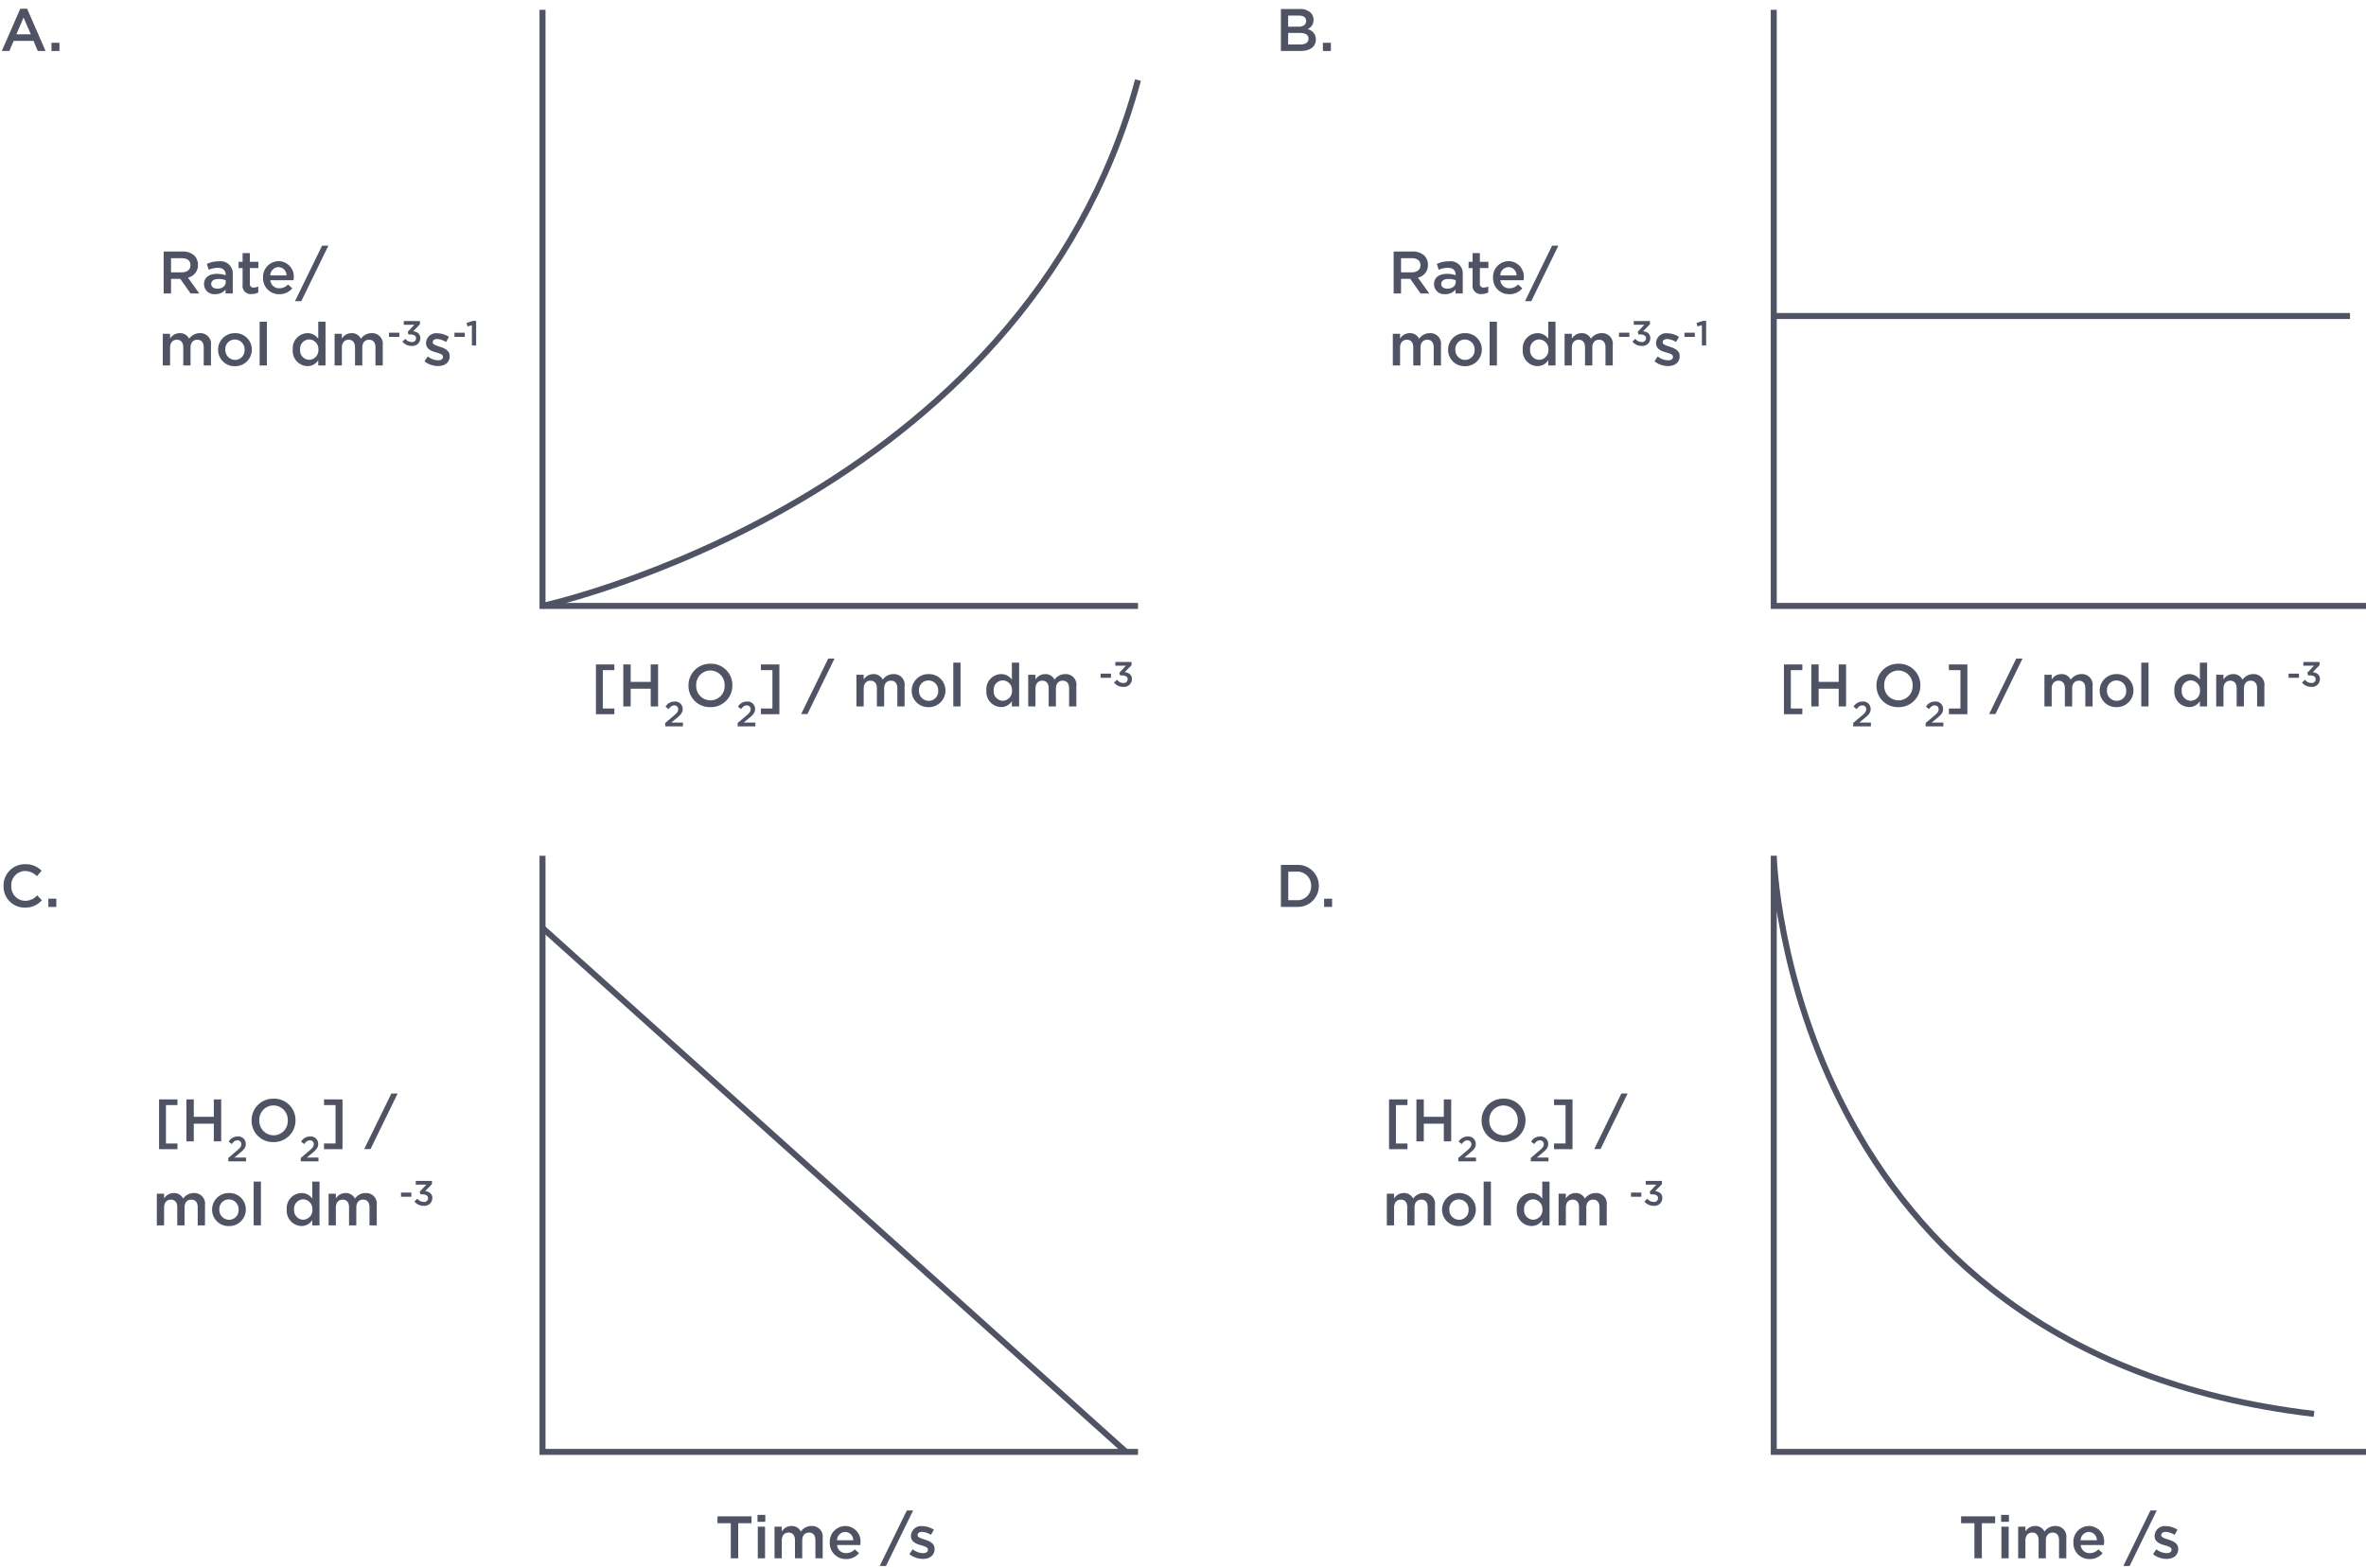 <svg id="Layer_1" data-name="Layer 1" xmlns="http://www.w3.org/2000/svg" width="394.334" height="261.401" viewBox="0 0 394.334 261.401"><defs><style>.cls-1{fill:#4f5364;}.cls-2{fill:none;stroke:#4f5364;stroke-miterlimit:10;}</style></defs><path class="cls-1" d="M27.275,41.923h3.118a2.82,2.82,0,0,1,2.019.699,2.133,2.133,0,0,1,.58,1.51v.02a2.091,2.091,0,0,1-1.669,2.119l1.889,2.648H31.763l-1.719-2.438h-1.539v2.438H27.275Zm3.028,3.468c.879,0,1.44-.449,1.44-1.169v-.02c0-.759-.53-1.159-1.449-1.159h-1.789v2.349Z"/><path class="cls-1" d="M37.594,48.919V48.27a2.133,2.133,0,0,1-1.709.76,1.684,1.684,0,0,1-1.879-1.63v-.02c0-1.17.899-1.73,2.139-1.73a4.415,4.415,0,0,1,1.459.221v-.1c0-.73-.46-1.129-1.299-1.129a3.647,3.647,0,0,0-1.509.329l-.33-.969a4.386,4.386,0,0,1,2.009-.44,2.033,2.033,0,0,1,2.318,2.23v3.128Zm.03-2.209a3.447,3.447,0,0,0-1.209-.21c-.76,0-1.21.311-1.21.819v.02c0,.51.45.779,1.02.779.799,0,1.399-.44,1.399-1.109Z"/><path class="cls-1" d="M40.435,47.46V44.682h-.669v-1.04h.669V42.193h1.209v1.449H43.064v1.04H41.645V47.27a.576.576,0,0,0,.65.66,1.666,1.666,0,0,0,.75-.18V48.74a2.144,2.144,0,0,1-1.089.27A1.353,1.353,0,0,1,40.435,47.46Z"/><path class="cls-1" d="M43.846,46.301v-.02a2.612,2.612,0,0,1,2.579-2.748A2.552,2.552,0,0,1,48.953,46.37c0,.11-.01.22-.02.34H45.055a1.459,1.459,0,0,0,1.519,1.34,1.919,1.919,0,0,0,1.429-.63l.71.63a2.683,2.683,0,0,1-2.159.989A2.639,2.639,0,0,1,43.846,46.301Zm3.908-.391a1.369,1.369,0,0,0-1.339-1.389A1.414,1.414,0,0,0,45.045,45.91Z"/><path class="cls-1" d="M53.683,40.944h1.049l-4.518,9.255H49.166Z"/><path class="cls-1" d="M27.136,55.642h1.209v.8a1.891,1.891,0,0,1,1.609-.909,1.659,1.659,0,0,1,1.569.929,2.155,2.155,0,0,1,1.789-.929,1.769,1.769,0,0,1,1.849,2.018v3.368H33.952V57.921c0-.84-.39-1.29-1.069-1.29-.669,0-1.129.46-1.129,1.31v2.978H30.544V57.91c0-.829-.39-1.279-1.069-1.279s-1.129.49-1.129,1.319v2.969h-1.209Z"/><path class="cls-1" d="M36.346,58.311v-.02a2.758,2.758,0,0,1,2.818-2.758,2.727,2.727,0,0,1,2.809,2.738v.02a2.766,2.766,0,0,1-2.829,2.749A2.729,2.729,0,0,1,36.346,58.311Zm4.418,0v-.02A1.631,1.631,0,0,0,39.144,56.592a1.583,1.583,0,0,0-1.589,1.679v.02A1.641,1.641,0,0,0,39.164,59.99,1.585,1.585,0,0,0,40.763,58.311Z"/><path class="cls-1" d="M43.275,53.623h1.21v7.296h-1.21Z"/><path class="cls-1" d="M48.795,58.29v-.02a2.513,2.513,0,0,1,2.449-2.738,2.17,2.17,0,0,1,1.799.929V53.623h1.209v7.296H53.043v-.88a2.099,2.099,0,0,1-1.799.99A2.525,2.525,0,0,1,48.795,58.29Zm4.268,0v-.02a1.584,1.584,0,0,0-1.529-1.69,1.547,1.547,0,0,0-1.519,1.69v.02A1.564,1.564,0,0,0,51.534,59.98,1.59,1.59,0,0,0,53.063,58.29Z"/><path class="cls-1" d="M55.766,55.642h1.209v.8a1.891,1.891,0,0,1,1.609-.909,1.659,1.659,0,0,1,1.569.929,2.155,2.155,0,0,1,1.789-.929A1.769,1.769,0,0,1,63.791,57.551v3.368H62.581V57.921c0-.84-.39-1.29-1.069-1.29-.669,0-1.129.46-1.129,1.31v2.978h-1.21V57.91c0-.829-.39-1.279-1.069-1.279s-1.129.49-1.129,1.319v2.969h-1.209Z"/><path class="cls-1" d="M64.832,55.455h1.726V56.15H64.832Z"/><path class="cls-1" d="M67.065,56.942l.501-.466a1.315,1.315,0,0,0,1.072.536.639.639,0,0,0,.706-.618v-.012c0-.401-.361-.629-.938-.629h-.333l-.116-.449,1.102-1.171H67.293V53.509h2.699v.536l-1.137,1.166c.618.075,1.201.391,1.201,1.148v.012a1.306,1.306,0,0,1-1.428,1.288A1.935,1.935,0,0,1,67.065,56.942Z"/><path class="cls-1" d="M70.747,60.23l.54-.819a2.937,2.937,0,0,0,1.729.649c.52,0,.819-.22.819-.57v-.02c0-.41-.56-.55-1.179-.739-.769-.21-1.649-.54-1.649-1.55v-.02a1.683,1.683,0,0,1,1.879-1.609,3.639,3.639,0,0,1,1.939.6l-.48.859a3.063,3.063,0,0,0-1.489-.499c-.47,0-.739.22-.739.529v.02c0,.379.58.529,1.189.739.76.239,1.639.59,1.639,1.539v.02c0,1.109-.859,1.659-1.959,1.659A3.708,3.708,0,0,1,70.747,60.23Z"/><path class="cls-1" d="M75.744,55.455h1.725V56.15H75.744Z"/><path class="cls-1" d="M78.647,54.208l-.734.204-.152-.583,1.096-.35h.501v4.109H78.647Z"/><path class="cls-1" d="M232.275,41.923h3.118a2.82,2.82,0,0,1,2.019.699,2.133,2.133,0,0,1,.58,1.51v.02a2.091,2.091,0,0,1-1.669,2.119l1.889,2.648h-1.449l-1.719-2.438h-1.539v2.438h-1.23Zm3.028,3.468c.879,0,1.44-.449,1.44-1.169v-.02c0-.759-.53-1.159-1.449-1.159h-1.789v2.349Z"/><path class="cls-1" d="M242.594,48.919V48.27a2.133,2.133,0,0,1-1.709.76,1.684,1.684,0,0,1-1.879-1.63v-.02c0-1.17.899-1.73,2.139-1.73a4.415,4.415,0,0,1,1.459.221v-.1c0-.73-.46-1.129-1.299-1.129a3.647,3.647,0,0,0-1.509.329l-.33-.969a4.386,4.386,0,0,1,2.009-.44,2.033,2.033,0,0,1,2.318,2.23v3.128Zm.03-2.209a3.447,3.447,0,0,0-1.209-.21c-.76,0-1.21.311-1.21.819v.02c0,.51.45.779,1.02.779.799,0,1.399-.44,1.399-1.109Z"/><path class="cls-1" d="M245.435,47.46V44.682h-.669v-1.04h.669V42.193h1.209v1.449h1.419v1.04h-1.419V47.27a.576.576,0,0,0,.65.66,1.666,1.666,0,0,0,.75-.18V48.74a2.144,2.144,0,0,1-1.089.27A1.353,1.353,0,0,1,245.435,47.46Z"/><path class="cls-1" d="M248.846,46.301v-.02a2.612,2.612,0,0,1,2.579-2.748,2.552,2.552,0,0,1,2.529,2.838c0,.11-.01.22-.02.34h-3.878a1.459,1.459,0,0,0,1.519,1.34,1.919,1.919,0,0,0,1.429-.63l.71.63a2.683,2.683,0,0,1-2.159.989A2.639,2.639,0,0,1,248.846,46.301Zm3.908-.391a1.369,1.369,0,0,0-1.339-1.389,1.414,1.414,0,0,0-1.369,1.389Z"/><path class="cls-1" d="M258.683,40.944h1.049l-4.518,9.255h-1.049Z"/><path class="cls-1" d="M232.136,55.642h1.209v.8a1.891,1.891,0,0,1,1.609-.909,1.659,1.659,0,0,1,1.569.929,2.155,2.155,0,0,1,1.789-.929,1.769,1.769,0,0,1,1.849,2.018v3.368h-1.209V57.921c0-.84-.39-1.29-1.069-1.29-.669,0-1.129.46-1.129,1.31v2.978h-1.209V57.91c0-.829-.39-1.279-1.069-1.279s-1.129.49-1.129,1.319v2.969h-1.209Z"/><path class="cls-1" d="M241.346,58.311v-.02a2.758,2.758,0,0,1,2.818-2.758,2.727,2.727,0,0,1,2.809,2.738v.02a2.766,2.766,0,0,1-2.829,2.749A2.729,2.729,0,0,1,241.346,58.311Zm4.418,0v-.02a1.631,1.631,0,0,0-1.619-1.698,1.583,1.583,0,0,0-1.589,1.679v.02a1.641,1.641,0,0,0,1.609,1.699A1.585,1.585,0,0,0,245.763,58.311Z"/><path class="cls-1" d="M248.275,53.623h1.21v7.296h-1.21Z"/><path class="cls-1" d="M253.795,58.29v-.02a2.513,2.513,0,0,1,2.449-2.738,2.17,2.17,0,0,1,1.799.929V53.623h1.209v7.296H258.043v-.88a2.099,2.099,0,0,1-1.799.99A2.525,2.525,0,0,1,253.795,58.29Zm4.268,0v-.02a1.584,1.584,0,0,0-1.529-1.69,1.547,1.547,0,0,0-1.519,1.69v.02a1.564,1.564,0,0,0,1.519,1.689A1.59,1.59,0,0,0,258.063,58.29Z"/><path class="cls-1" d="M260.766,55.642h1.209v.8a1.891,1.891,0,0,1,1.609-.909,1.659,1.659,0,0,1,1.569.929,2.155,2.155,0,0,1,1.789-.929,1.769,1.769,0,0,1,1.849,2.018v3.368h-1.21V57.921c0-.84-.39-1.29-1.069-1.29-.669,0-1.129.46-1.129,1.31v2.978h-1.21V57.91c0-.829-.39-1.279-1.069-1.279s-1.129.49-1.129,1.319v2.969h-1.209Z"/><path class="cls-1" d="M269.832,55.455h1.726V56.15H269.832Z"/><path class="cls-1" d="M272.065,56.942l.501-.466a1.315,1.315,0,0,0,1.072.536.639.639,0,0,0,.706-.618v-.012c0-.401-.361-.629-.938-.629h-.333l-.116-.449,1.102-1.171h-1.766V53.509h2.699v.536l-1.137,1.166c.618.075,1.201.391,1.201,1.148v.012a1.306,1.306,0,0,1-1.428,1.288A1.935,1.935,0,0,1,272.065,56.942Z"/><path class="cls-1" d="M275.747,60.23l.54-.819a2.937,2.937,0,0,0,1.729.649c.519,0,.819-.22.819-.57v-.02c0-.41-.56-.55-1.179-.739-.769-.21-1.649-.54-1.649-1.55v-.02a1.683,1.683,0,0,1,1.879-1.609,3.639,3.639,0,0,1,1.939.6l-.48.859a3.063,3.063,0,0,0-1.489-.499c-.47,0-.739.22-.739.529v.02c0,.379.58.529,1.189.739.76.239,1.639.59,1.639,1.539v.02c0,1.109-.859,1.659-1.959,1.659A3.708,3.708,0,0,1,275.747,60.23Z"/><path class="cls-1" d="M280.744,55.455h1.725V56.15h-1.725Z"/><path class="cls-1" d="M283.647,54.208l-.734.204-.152-.583,1.096-.35h.501v4.109h-.711Z"/><path class="cls-1" d="M99.322,110.754H102.39v.949h-1.919V118.1H102.39v.949H99.322Z"/><path class="cls-1" d="M103.882,110.754h1.23v2.908h3.338v-2.908h1.23v6.996h-1.23V114.802h-3.338V117.75h-1.23Z"/><path class="cls-1" d="M110.868,120.515l1.405-1.195c.559-.466.764-.734.764-1.102a.612.612,0,0,0-.659-.635c-.373,0-.624.198-.944.611l-.507-.396a1.673,1.673,0,0,1,1.504-.857,1.225,1.225,0,0,1,1.347,1.219v.012c0,.641-.338.99-1.061,1.579l-.839.699h1.941v.63h-2.949Z"/><path class="cls-1" d="M114.746,114.272v-.019a3.591,3.591,0,0,1,3.668-3.618,3.551,3.551,0,0,1,3.648,3.599v.02a3.591,3.591,0,0,1-3.668,3.618A3.551,3.551,0,0,1,114.746,114.272Zm6.026,0v-.019a2.39,2.39,0,0,0-2.378-2.488,2.364,2.364,0,0,0-2.359,2.469v.02a2.391,2.391,0,0,0,2.379,2.488A2.364,2.364,0,0,0,120.772,114.272Z"/><path class="cls-1" d="M122.941,120.515l1.405-1.195c.56-.466.764-.734.764-1.102a.612.612,0,0,0-.659-.635c-.373,0-.624.198-.944.611L123,117.799a1.673,1.673,0,0,1,1.504-.857A1.225,1.225,0,0,1,125.85,118.16v.012c0,.641-.338.99-1.061,1.579l-.839.699h1.941v.63h-2.949Z"/><path class="cls-1" d="M126.819,118.1h1.919v-6.396h-1.919v-.949h3.078v8.295h-3.078Z"/><path class="cls-1" d="M138.037,109.775h1.049l-4.517,9.255h-1.05Z"/><path class="cls-1" d="M142.739,112.473h1.209v.8a1.891,1.891,0,0,1,1.609-.909,1.659,1.659,0,0,1,1.569.929,2.155,2.155,0,0,1,1.789-.929,1.769,1.769,0,0,1,1.849,2.019V117.75h-1.209v-2.998c0-.84-.39-1.29-1.069-1.29-.669,0-1.129.46-1.129,1.31V117.75H146.147v-3.009c0-.829-.39-1.279-1.069-1.279s-1.129.49-1.129,1.319V117.75h-1.209Z"/><path class="cls-1" d="M151.949,115.142v-.02a2.758,2.758,0,0,1,2.818-2.758,2.727,2.727,0,0,1,2.809,2.738v.02a2.766,2.766,0,0,1-2.829,2.749A2.729,2.729,0,0,1,151.949,115.142Zm4.418,0v-.02a1.631,1.631,0,0,0-1.619-1.698,1.583,1.583,0,0,0-1.589,1.679v.02a1.641,1.641,0,0,0,1.609,1.699A1.585,1.585,0,0,0,156.367,115.142Z"/><path class="cls-1" d="M158.879,110.454h1.21V117.75h-1.21Z"/><path class="cls-1" d="M164.399,115.121v-.02a2.513,2.513,0,0,1,2.449-2.738,2.17,2.17,0,0,1,1.799.929v-2.838h1.21V117.75h-1.21v-.88a2.099,2.099,0,0,1-1.799.99A2.525,2.525,0,0,1,164.399,115.121Zm4.268,0v-.02a1.584,1.584,0,0,0-1.529-1.689,1.547,1.547,0,0,0-1.519,1.689v.02a1.564,1.564,0,0,0,1.519,1.69A1.59,1.59,0,0,0,168.667,115.121Z"/><path class="cls-1" d="M171.369,112.473h1.209v.8a1.891,1.891,0,0,1,1.609-.909,1.659,1.659,0,0,1,1.569.929,2.155,2.155,0,0,1,1.789-.929,1.769,1.769,0,0,1,1.849,2.019V117.75h-1.209v-2.998c0-.84-.39-1.29-1.069-1.29-.669,0-1.129.46-1.129,1.31V117.75h-1.209v-3.009c0-.829-.39-1.279-1.069-1.279s-1.129.49-1.129,1.319V117.75h-1.209Z"/><path class="cls-1" d="M183.435,112.286h1.725v.694h-1.725Z"/><path class="cls-1" d="M185.668,113.773l.501-.466a1.315,1.315,0,0,0,1.072.536.639.639,0,0,0,.706-.618v-.012c0-.401-.361-.629-.939-.629h-.332l-.117-.449,1.101-1.171h-1.766v-.624h2.699v.536l-1.137,1.166c.618.075,1.201.391,1.201,1.149v.012a1.306,1.306,0,0,1-1.428,1.288A1.935,1.935,0,0,1,185.668,113.773Z"/><path class="cls-1" d="M121.798,253.894h-2.219v-1.14h5.677v1.14h-2.219V259.75h-1.239Z"/><path class="cls-1" d="M126.249,252.514h1.299v1.149H126.249Zm.05,1.959h1.21V259.75h-1.21Z"/><path class="cls-1" d="M129.089,254.473h1.209v.8a1.891,1.891,0,0,1,1.609-.909,1.659,1.659,0,0,1,1.569.929,2.155,2.155,0,0,1,1.789-.929,1.769,1.769,0,0,1,1.849,2.019V259.75h-1.21v-2.998c0-.84-.39-1.29-1.069-1.29-.669,0-1.129.46-1.129,1.31V259.75h-1.21v-3.009c0-.829-.39-1.279-1.069-1.279s-1.129.49-1.129,1.319V259.75h-1.209Z"/><path class="cls-1" d="M138.299,257.132v-.02a2.613,2.613,0,0,1,2.579-2.748,2.552,2.552,0,0,1,2.529,2.838c0,.11-.01.22-.02.34h-3.878a1.459,1.459,0,0,0,1.519,1.34,1.918,1.918,0,0,0,1.429-.63l.71.63a2.683,2.683,0,0,1-2.159.989A2.639,2.639,0,0,1,138.299,257.132Zm3.908-.391a1.369,1.369,0,0,0-1.339-1.389,1.414,1.414,0,0,0-1.369,1.389Z"/><path class="cls-1" d="M151.136,251.775h1.049l-4.518,9.255h-1.049Z"/><path class="cls-1" d="M151.568,259.061l.54-.819a2.938,2.938,0,0,0,1.729.649c.519,0,.819-.22.819-.57v-.02c0-.41-.56-.55-1.179-.739-.769-.21-1.649-.54-1.649-1.55v-.02a1.683,1.683,0,0,1,1.879-1.609,3.638,3.638,0,0,1,1.939.6l-.48.859a3.064,3.064,0,0,0-1.489-.499c-.47,0-.739.22-.739.529v.02c0,.379.58.529,1.189.739.76.239,1.639.59,1.639,1.539v.02c0,1.109-.859,1.659-1.959,1.659A3.709,3.709,0,0,1,151.568,259.061Z"/><path class="cls-1" d="M329.069,253.894H326.85v-1.14h5.677v1.14h-2.219V259.75h-1.239Z"/><path class="cls-1" d="M333.52,252.514h1.299v1.149H333.52Zm.05,1.959h1.21V259.75H333.57Z"/><path class="cls-1" d="M336.36,254.473h1.209v.8a1.892,1.892,0,0,1,1.609-.909,1.659,1.659,0,0,1,1.569.929,2.155,2.155,0,0,1,1.789-.929,1.769,1.769,0,0,1,1.849,2.019V259.75h-1.21v-2.998c0-.84-.39-1.29-1.069-1.29-.669,0-1.129.46-1.129,1.31V259.75h-1.21v-3.009c0-.829-.39-1.279-1.069-1.279s-1.129.49-1.129,1.319V259.75H336.36Z"/><path class="cls-1" d="M345.57,257.132v-.02a2.613,2.613,0,0,1,2.579-2.748,2.552,2.552,0,0,1,2.529,2.838c0,.11-.01.22-.02.34h-3.878a1.459,1.459,0,0,0,1.519,1.34,1.919,1.919,0,0,0,1.429-.63l.71.63a2.683,2.683,0,0,1-2.159.989A2.639,2.639,0,0,1,345.57,257.132Zm3.908-.391a1.369,1.369,0,0,0-1.339-1.389,1.414,1.414,0,0,0-1.369,1.389Z"/><path class="cls-1" d="M358.407,251.775h1.049l-4.518,9.255H353.89Z"/><path class="cls-1" d="M358.839,259.061l.54-.819a2.938,2.938,0,0,0,1.729.649c.519,0,.819-.22.819-.57v-.02c0-.41-.56-.55-1.179-.739-.769-.21-1.649-.54-1.649-1.55v-.02a1.683,1.683,0,0,1,1.879-1.609,3.639,3.639,0,0,1,1.939.6l-.48.859a3.064,3.064,0,0,0-1.489-.499c-.47,0-.739.22-.739.529v.02c0,.379.58.529,1.189.739.76.239,1.639.59,1.639,1.539v.02c0,1.109-.859,1.659-1.959,1.659A3.709,3.709,0,0,1,358.839,259.061Z"/><path class="cls-1" d="M297.322,110.754H300.39v.949h-1.919V118.1H300.39v.949h-3.068Z"/><path class="cls-1" d="M301.882,110.754h1.23v2.908h3.338v-2.908h1.23v6.996h-1.23V114.802h-3.338V117.75h-1.23Z"/><path class="cls-1" d="M308.868,120.515l1.405-1.195c.56-.466.764-.734.764-1.102a.612.612,0,0,0-.659-.635c-.373,0-.624.198-.944.611l-.507-.396a1.673,1.673,0,0,1,1.504-.857,1.225,1.225,0,0,1,1.347,1.219v.012c0,.641-.338.99-1.061,1.579l-.839.699h1.941v.63h-2.949Z"/><path class="cls-1" d="M312.746,114.272v-.019a3.591,3.591,0,0,1,3.668-3.618,3.551,3.551,0,0,1,3.648,3.599v.02a3.591,3.591,0,0,1-3.668,3.618A3.551,3.551,0,0,1,312.746,114.272Zm6.026,0v-.019a2.39,2.39,0,0,0-2.378-2.488,2.364,2.364,0,0,0-2.359,2.469v.02a2.391,2.391,0,0,0,2.379,2.488A2.364,2.364,0,0,0,318.772,114.272Z"/><path class="cls-1" d="M320.941,120.515l1.405-1.195c.56-.466.764-.734.764-1.102a.612.612,0,0,0-.659-.635c-.373,0-.624.198-.944.611L321,117.799a1.673,1.673,0,0,1,1.504-.857A1.225,1.225,0,0,1,323.85,118.16v.012c0,.641-.338.99-1.061,1.579l-.839.699h1.941v.63h-2.949Z"/><path class="cls-1" d="M324.819,118.1h1.919v-6.396h-1.919v-.949h3.078v8.295h-3.078Z"/><path class="cls-1" d="M336.037,109.775h1.049l-4.517,9.255h-1.05Z"/><path class="cls-1" d="M340.739,112.473h1.209v.8a1.891,1.891,0,0,1,1.609-.909,1.659,1.659,0,0,1,1.569.929,2.155,2.155,0,0,1,1.789-.929,1.769,1.769,0,0,1,1.849,2.019V117.75h-1.209v-2.998c0-.84-.39-1.29-1.069-1.29-.669,0-1.129.46-1.129,1.31V117.75H344.147v-3.009c0-.829-.39-1.279-1.069-1.279s-1.129.49-1.129,1.319V117.75h-1.209Z"/><path class="cls-1" d="M349.949,115.142v-.02a2.758,2.758,0,0,1,2.818-2.758,2.727,2.727,0,0,1,2.809,2.738v.02a2.766,2.766,0,0,1-2.829,2.749A2.729,2.729,0,0,1,349.949,115.142Zm4.418,0v-.02a1.631,1.631,0,0,0-1.619-1.698,1.583,1.583,0,0,0-1.589,1.679v.02a1.641,1.641,0,0,0,1.609,1.699A1.585,1.585,0,0,0,354.367,115.142Z"/><path class="cls-1" d="M356.879,110.454h1.21V117.75h-1.21Z"/><path class="cls-1" d="M362.399,115.121v-.02a2.513,2.513,0,0,1,2.449-2.738,2.17,2.17,0,0,1,1.799.929v-2.838h1.21V117.75h-1.21v-.88a2.099,2.099,0,0,1-1.799.99A2.525,2.525,0,0,1,362.399,115.121Zm4.268,0v-.02a1.584,1.584,0,0,0-1.529-1.689,1.547,1.547,0,0,0-1.519,1.689v.02a1.564,1.564,0,0,0,1.519,1.69A1.59,1.59,0,0,0,366.666,115.121Z"/><path class="cls-1" d="M369.369,112.473h1.209v.8a1.891,1.891,0,0,1,1.609-.909,1.659,1.659,0,0,1,1.569.929,2.155,2.155,0,0,1,1.789-.929,1.769,1.769,0,0,1,1.849,2.019V117.75h-1.209v-2.998c0-.84-.39-1.29-1.069-1.29-.669,0-1.129.46-1.129,1.31V117.75h-1.209v-3.009c0-.829-.39-1.279-1.069-1.279s-1.129.49-1.129,1.319V117.75h-1.209Z"/><path class="cls-1" d="M381.435,112.286h1.725v.694h-1.725Z"/><path class="cls-1" d="M383.668,113.773l.501-.466a1.315,1.315,0,0,0,1.072.536.639.639,0,0,0,.706-.618v-.012c0-.401-.361-.629-.939-.629h-.332l-.117-.449,1.101-1.171h-1.766v-.624h2.699v.536l-1.137,1.166c.618.075,1.201.391,1.201,1.149v.012a1.306,1.306,0,0,1-1.428,1.288A1.935,1.935,0,0,1,383.668,113.773Z"/><path class="cls-1" d="M231.509,183.254h3.068v.949h-1.919V190.6h1.919v.949h-3.068Z"/><path class="cls-1" d="M236.069,183.254h1.23v2.908h3.338v-2.908h1.23v6.996h-1.23V187.302h-3.338V190.25h-1.23Z"/><path class="cls-1" d="M243.055,193.015,244.46,191.82c.56-.466.764-.734.764-1.102a.612.612,0,0,0-.659-.635c-.373,0-.624.198-.944.611l-.507-.396a1.673,1.673,0,0,1,1.504-.857,1.225,1.225,0,0,1,1.347,1.219v.012c0,.641-.338.99-1.061,1.579l-.839.699h1.941v.63h-2.949Z"/><path class="cls-1" d="M246.933,186.772v-.02a3.591,3.591,0,0,1,3.668-3.618,3.551,3.551,0,0,1,3.648,3.599v.019a3.591,3.591,0,0,1-3.668,3.618A3.551,3.551,0,0,1,246.933,186.772Zm6.026,0v-.02a2.39,2.39,0,0,0-2.378-2.488,2.364,2.364,0,0,0-2.359,2.469v.019a2.391,2.391,0,0,0,2.379,2.488A2.364,2.364,0,0,0,252.96,186.772Z"/><path class="cls-1" d="M255.128,193.015l1.405-1.195c.56-.466.764-.734.764-1.102a.612.612,0,0,0-.659-.635c-.373,0-.624.198-.944.611l-.507-.396a1.673,1.673,0,0,1,1.504-.857,1.225,1.225,0,0,1,1.347,1.219v.012c0,.641-.338.99-1.061,1.579l-.839.699h1.941v.63h-2.949Z"/><path class="cls-1" d="M259.006,190.6h1.919v-6.396h-1.919v-.949h3.078v8.295h-3.078Z"/><path class="cls-1" d="M270.224,182.275h1.049l-4.517,9.255h-1.05Z"/><path class="cls-1" d="M231.137,198.973h1.209v.8a1.891,1.891,0,0,1,1.609-.909,1.659,1.659,0,0,1,1.569.929,2.156,2.156,0,0,1,1.789-.929,1.769,1.769,0,0,1,1.849,2.019V204.25h-1.21v-2.998c0-.84-.39-1.29-1.069-1.29-.669,0-1.129.46-1.129,1.31V204.25h-1.21v-3.009c0-.829-.39-1.279-1.069-1.279s-1.129.49-1.129,1.319V204.25h-1.209Z"/><path class="cls-1" d="M240.347,201.642v-.02a2.758,2.758,0,0,1,2.818-2.758,2.727,2.727,0,0,1,2.809,2.738v.019a2.766,2.766,0,0,1-2.829,2.749A2.729,2.729,0,0,1,240.347,201.642Zm4.417,0v-.02a1.631,1.631,0,0,0-1.619-1.698,1.583,1.583,0,0,0-1.589,1.679v.019a1.641,1.641,0,0,0,1.609,1.699A1.585,1.585,0,0,0,244.765,201.642Z"/><path class="cls-1" d="M247.277,196.954h1.209V204.25h-1.209Z"/><path class="cls-1" d="M252.797,201.621v-.019a2.513,2.513,0,0,1,2.449-2.738,2.17,2.17,0,0,1,1.799.929v-2.838h1.21V204.25h-1.21v-.88a2.099,2.099,0,0,1-1.799.99A2.525,2.525,0,0,1,252.797,201.621Zm4.268,0v-.019a1.584,1.584,0,0,0-1.529-1.689,1.547,1.547,0,0,0-1.519,1.689v.019a1.564,1.564,0,0,0,1.519,1.69A1.59,1.59,0,0,0,257.065,201.621Z"/><path class="cls-1" d="M259.767,198.973h1.209v.8a1.891,1.891,0,0,1,1.609-.909,1.659,1.659,0,0,1,1.569.929,2.155,2.155,0,0,1,1.789-.929,1.769,1.769,0,0,1,1.849,2.019V204.25H266.583v-2.998c0-.84-.39-1.29-1.069-1.29-.669,0-1.129.46-1.129,1.31V204.25h-1.21v-3.009c0-.829-.39-1.279-1.069-1.279s-1.129.49-1.129,1.319V204.25h-1.209Z"/><path class="cls-1" d="M271.834,198.786h1.725v.694h-1.725Z"/><path class="cls-1" d="M274.066,200.273l.501-.466a1.314,1.314,0,0,0,1.072.536.639.639,0,0,0,.706-.618v-.012c0-.401-.361-.629-.939-.629h-.333l-.116-.449,1.102-1.171h-1.766v-.624h2.699v.536l-1.137,1.166c.618.075,1.201.391,1.201,1.149v.012a1.306,1.306,0,0,1-1.428,1.288A1.935,1.935,0,0,1,274.066,200.273Z"/><path class="cls-1" d="M26.509,183.254h3.068v.949H27.658V190.6h1.919v.949H26.509Z"/><path class="cls-1" d="M31.069,183.254h1.23v2.908h3.338v-2.908h1.23v6.996H35.636V187.302H32.298V190.25H31.069Z"/><path class="cls-1" d="M38.055,193.015,39.46,191.82c.559-.466.764-.734.764-1.102a.612.612,0,0,0-.659-.635c-.373,0-.624.198-.944.611l-.507-.396a1.673,1.673,0,0,1,1.504-.857,1.225,1.225,0,0,1,1.347,1.219v.012c0,.641-.338.99-1.061,1.579l-.839.699h1.941v.63H38.055Z"/><path class="cls-1" d="M41.933,186.772v-.02a3.591,3.591,0,0,1,3.668-3.618,3.551,3.551,0,0,1,3.648,3.599v.019a3.591,3.591,0,0,1-3.668,3.618A3.551,3.551,0,0,1,41.933,186.772Zm6.026,0v-.02a2.39,2.39,0,0,0-2.378-2.488,2.364,2.364,0,0,0-2.359,2.469v.019a2.391,2.391,0,0,0,2.379,2.488A2.364,2.364,0,0,0,47.96,186.772Z"/><path class="cls-1" d="M50.128,193.015l1.405-1.195c.56-.466.764-.734.764-1.102a.612.612,0,0,0-.659-.635c-.373,0-.624.198-.944.611l-.507-.396a1.673,1.673,0,0,1,1.504-.857,1.225,1.225,0,0,1,1.347,1.219v.012c0,.641-.338.99-1.061,1.579l-.839.699h1.941v.63H50.128Z"/><path class="cls-1" d="M54.006,190.6h1.919v-6.396h-1.919v-.949h3.078v8.295H54.006Z"/><path class="cls-1" d="M65.224,182.275h1.049L61.756,191.53h-1.05Z"/><path class="cls-1" d="M26.137,198.973h1.209v.8a1.891,1.891,0,0,1,1.609-.909,1.659,1.659,0,0,1,1.569.929,2.156,2.156,0,0,1,1.789-.929,1.769,1.769,0,0,1,1.849,2.019V204.25H32.953v-2.998c0-.84-.39-1.29-1.069-1.29-.669,0-1.129.46-1.129,1.31V204.25h-1.21v-3.009c0-.829-.39-1.279-1.069-1.279s-1.129.49-1.129,1.319V204.25h-1.209Z"/><path class="cls-1" d="M35.347,201.642v-.02a2.758,2.758,0,0,1,2.818-2.758,2.727,2.727,0,0,1,2.809,2.738v.019a2.766,2.766,0,0,1-2.829,2.749A2.729,2.729,0,0,1,35.347,201.642Zm4.417,0v-.02a1.631,1.631,0,0,0-1.619-1.698,1.583,1.583,0,0,0-1.589,1.679v.019a1.641,1.641,0,0,0,1.609,1.699A1.585,1.585,0,0,0,39.765,201.642Z"/><path class="cls-1" d="M42.277,196.954h1.209V204.25H42.277Z"/><path class="cls-1" d="M47.797,201.621v-.019a2.513,2.513,0,0,1,2.449-2.738,2.17,2.17,0,0,1,1.799.929v-2.838h1.21V204.25H52.044v-.88a2.099,2.099,0,0,1-1.799.99A2.525,2.525,0,0,1,47.797,201.621Zm4.268,0v-.019a1.584,1.584,0,0,0-1.529-1.689,1.547,1.547,0,0,0-1.519,1.689v.019a1.564,1.564,0,0,0,1.519,1.69A1.59,1.59,0,0,0,52.065,201.621Z"/><path class="cls-1" d="M54.767,198.973h1.209v.8a1.891,1.891,0,0,1,1.609-.909,1.659,1.659,0,0,1,1.569.929,2.155,2.155,0,0,1,1.789-.929,1.769,1.769,0,0,1,1.849,2.019V204.25H61.583v-2.998c0-.84-.39-1.29-1.069-1.29-.669,0-1.129.46-1.129,1.31V204.25h-1.21v-3.009c0-.829-.39-1.279-1.069-1.279s-1.129.49-1.129,1.319V204.25h-1.209Z"/><path class="cls-1" d="M66.834,198.786h1.725v.694H66.834Z"/><path class="cls-1" d="M69.066,200.273l.501-.466a1.314,1.314,0,0,0,1.072.536.639.639,0,0,0,.706-.618v-.012c0-.401-.361-.629-.939-.629h-.333l-.116-.449,1.102-1.171H69.294v-.624h2.699v.536l-1.137,1.166c.618.075,1.201.391,1.201,1.149v.012a1.306,1.306,0,0,1-1.428,1.288A1.935,1.935,0,0,1,69.066,200.273Z"/><path class="cls-1" d="M3.378,1.454h1.14L7.596,8.5H6.296l-.71-1.689H2.279L1.559,8.5H.3ZM5.137,5.722,3.928,2.923,2.728,5.722Z"/><path class="cls-1" d="M8.58,7.131H9.909V8.5H8.58Z"/><path class="cls-1" d="M.59,147.689v-.02a3.54,3.54,0,0,1,3.608-3.618,3.662,3.662,0,0,1,2.738,1.09l-.79.909a2.783,2.783,0,0,0-1.959-.869A2.361,2.361,0,0,0,1.879,147.65v.019a2.372,2.372,0,0,0,2.309,2.488,2.744,2.744,0,0,0,2.009-.909l.79.8a3.645,3.645,0,0,1-2.838,1.239A3.519,3.519,0,0,1,.59,147.689Z"/><path class="cls-1" d="M8.06,149.798H9.389v1.369H8.06Z"/><path class="cls-1" d="M213.483,1.504h3.138a2.486,2.486,0,0,1,1.829.619,1.585,1.585,0,0,1,.47,1.16v.02a1.641,1.641,0,0,1-1,1.56A1.705,1.705,0,0,1,219.31,6.562v.019c0,1.249-1.029,1.919-2.588,1.919h-3.238Zm2.889,2.948c.799,0,1.319-.31,1.319-.949V3.483c0-.56-.43-.89-1.23-.89h-1.769V4.452Zm.36,2.958c.839,0,1.349-.319,1.349-.959v-.02c0-.6-.47-.939-1.44-.939h-1.949V7.41Z"/><path class="cls-1" d="M220.483,7.131h1.329V8.5h-1.329Z"/><path class="cls-1" d="M213.483,144.171h2.609A3.487,3.487,0,0,1,219.81,147.65v.019a3.502,3.502,0,0,1-3.718,3.498h-2.609Zm2.609,5.877a2.28,2.28,0,0,0,2.428-2.359v-.02a2.296,2.296,0,0,0-2.428-2.379h-1.379v4.758Z"/><path class="cls-1" d="M220.684,149.798h1.329v1.369h-1.329Z"/><polyline class="cls-2" points="90.417 1.636 90.417 101 189.667 101"/><polyline class="cls-2" points="295.626 1.636 295.626 101 394.334 101"/><polyline class="cls-2" points="90.417 142.646 90.417 242.011 189.667 242.011"/><path class="cls-2" d="M394.334,242.011H295.626V142.646s2.041,82.698,90.041,93.031"/><path class="cls-2" d="M90.418,101s80.25-17.323,99.25-87.656"/><line class="cls-2" x1="295.626" y1="52.677" x2="391.668" y2="52.677"/><line class="cls-2" x1="90.418" y1="154.677" x2="187.667" y2="242.011"/></svg>